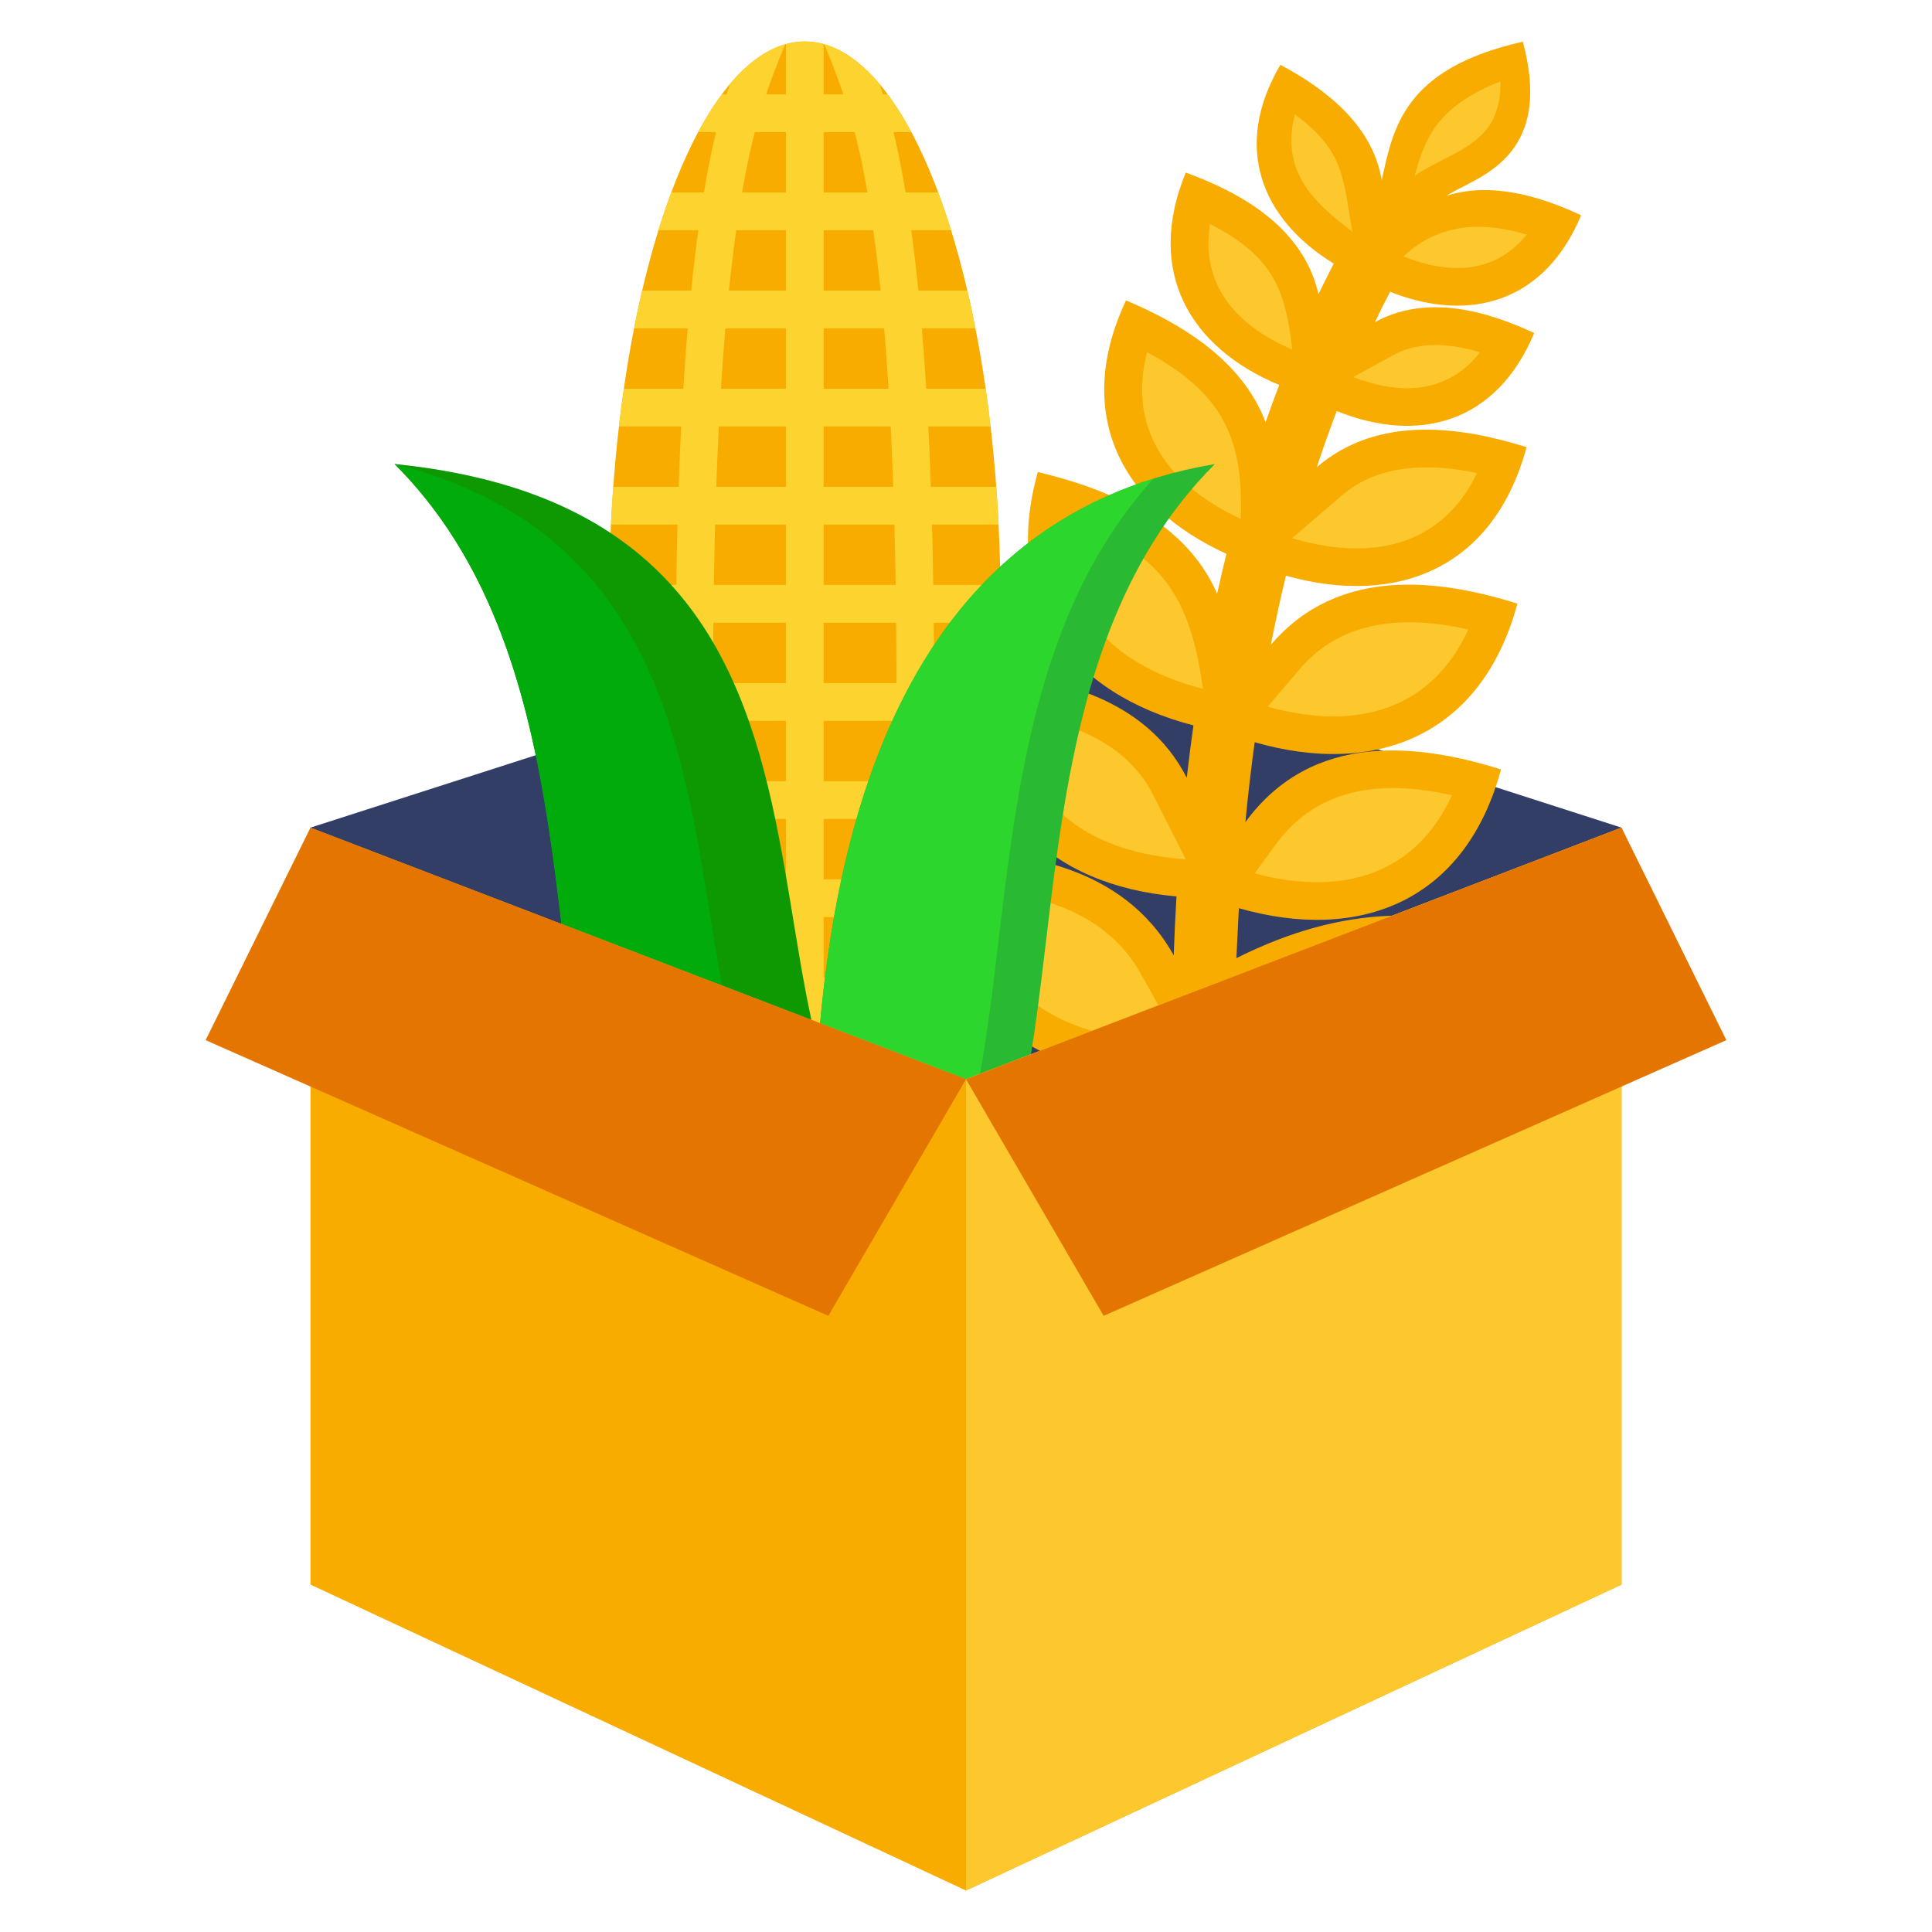 <svg width="120" height="120" viewBox="0 0 120 120" fill="none" xmlns="http://www.w3.org/2000/svg">
<path fill-rule="evenodd" clip-rule="evenodd" d="M60 38.315L100.716 51.406L100.716 55.108L60 74.112L19.284 55.108L19.283 51.406L60 38.315Z" fill="#323E66"/>
<path fill-rule="evenodd" clip-rule="evenodd" d="M58.013 52.855C57.783 62.293 64.029 67.078 72.817 67.052C72.838 68.92 72.89 70.816 72.972 72.743C73.014 73.821 73.922 74.661 75 74.619C76.078 74.576 76.918 73.668 76.876 72.59C76.805 70.915 76.757 69.263 76.732 67.635C85.105 70.09 92.396 67.254 94.837 58.179C89.064 56.37 83.626 56.096 76.794 59.511L76.948 56.409C84.484 58.564 91.03 55.971 93.23 47.79C88.218 46.219 81.542 45.333 77.353 51.065C77.515 49.379 77.708 47.724 77.931 46.1C85.481 48.272 92.044 45.685 94.248 37.491C89.455 35.989 83.142 35.112 78.935 40.05C79.22 38.591 79.533 37.16 79.873 35.757C86.793 37.7 92.794 35.295 94.817 27.774C90.796 26.514 85.617 25.731 81.79 29.017C82.18 27.832 82.593 26.67 83.028 25.531C88.145 27.595 92.961 26.27 95.291 20.685C92.405 19.34 88.647 18.225 85.398 20.009C85.704 19.372 86.018 18.743 86.34 18.123C91.294 20.086 95.946 18.78 98.207 13.371C95.77 12.233 92.695 11.264 89.857 12.154C91.572 11.006 96.573 9.974 94.585 2.589C87.162 4.265 86.536 7.964 85.82 11.191C85.246 7.702 82.226 5.468 79.528 4.026C76.554 9.08 78.299 13.586 82.842 16.373C82.518 16.998 82.202 17.631 81.893 18.272C80.945 14.097 77.031 11.95 73.65 10.719C71.133 16.841 73.866 21.582 79.458 23.912C79.164 24.674 78.88 25.446 78.606 26.227C77.155 22.361 73.328 20.086 69.939 18.659C66.626 25.703 69.647 31.412 76.176 34.401C75.974 35.217 75.782 36.042 75.598 36.876C73.601 32.277 68.665 30.312 64.46 29.319C62.171 37.501 66.508 43.078 74.127 45.056C73.975 46.128 73.837 47.212 73.711 48.309C71.181 43.324 65.552 42.057 60.935 41.752C60.028 50.202 65.23 54.987 73.074 55.678C73.003 56.883 72.945 58.103 72.902 59.337C69.756 53.7 63.253 52.769 58.013 52.855V52.855Z" fill="#F9AC00"/>
<path fill-rule="evenodd" clip-rule="evenodd" d="M83.99 14.38C83.41 11.003 83.497 9.384 80.425 7.099C79.546 10.558 81.47 12.498 83.99 14.38ZM87.873 10.916L88.027 10.813C89.356 9.924 91.073 9.42 92.174 8.221C92.963 7.361 93.213 6.223 93.197 5.057C91.665 5.65 90.212 6.493 89.269 7.729C88.553 8.667 88.164 9.779 87.873 10.916ZM87.168 15.93C89.947 17.029 92.806 17.071 94.826 14.569C92.426 13.859 89.578 13.659 87.168 15.93ZM84.058 23.419C87.303 24.681 90.066 24.255 91.928 21.883C90.125 21.336 88.176 21.157 86.526 22.063L84.058 23.419ZM80.25 33.429L80.507 33.501C85.564 34.921 89.672 33.686 91.743 29.383C88.825 28.773 85.663 28.78 83.316 30.795L80.25 33.429L80.25 33.429ZM78.739 43.894C84.357 45.458 88.951 44.021 91.199 39.094C87.446 38.264 83.454 38.359 80.719 41.569L78.739 43.894H78.739ZM77.928 54.249C83.457 55.723 87.963 54.256 90.182 49.392C86.157 48.5 81.987 48.695 79.245 52.448L77.928 54.249H77.928ZM60.46 55.244C61.31 62.321 66.731 64.727 73.216 64.708L70.856 60.478C68.727 56.665 64.541 55.486 60.46 55.244ZM73.654 53.377L71.621 49.37C69.993 46.162 66.584 44.87 63.198 44.349C63.516 49.823 67.365 52.822 73.28 53.344L73.654 53.377L73.654 53.377ZM66.263 32.254C65.673 37.703 68.971 41.296 74.716 42.788C73.948 37.056 72.084 34.176 66.263 32.254ZM71.245 21.873C70.052 26.466 72.348 30.041 77.067 32.231C77.251 27.153 75.891 24.393 71.245 21.873ZM80.271 21.712C76.897 20.281 74.545 17.779 75.153 13.91C79.28 16.015 79.831 18.229 80.271 21.712Z" fill="#FDC72E"/>
<path d="M49.985 72.436C56.7 72.436 62.143 56.797 62.143 37.505C62.143 18.214 56.7 2.575 49.985 2.575C43.271 2.575 37.827 18.214 37.827 37.505C37.827 56.797 43.271 72.436 49.985 72.436Z" fill="#F9AC00"/>
<path fill-rule="evenodd" clip-rule="evenodd" d="M45.334 5.225C45.289 5.36 45.245 5.496 45.201 5.631C44.671 7.279 44.253 8.973 43.882 11.041C41.592 23.794 41.882 43.656 42.087 57.675C42.122 60.067 42.154 62.289 42.171 64.263C42.886 65.99 43.672 67.484 44.514 68.706C44.514 66.707 44.513 65.246 44.512 65.075C44.498 62.872 44.461 60.371 44.421 57.648C44.218 43.719 43.929 23.984 46.18 11.453C46.53 9.503 46.925 7.903 47.426 6.345C47.803 5.172 48.243 4.017 48.772 2.748C47.566 3.092 46.411 3.943 45.334 5.225Z" fill="#FDD42F"/>
<path fill-rule="evenodd" clip-rule="evenodd" d="M51.157 2.738V72.274C50.772 72.38 50.381 72.436 49.985 72.436C49.59 72.436 49.199 72.38 48.813 72.274V2.738C49.199 2.632 49.59 2.575 49.985 2.575C50.381 2.575 50.772 2.631 51.157 2.738Z" fill="#FDD42F"/>
<path fill-rule="evenodd" clip-rule="evenodd" d="M54.637 5.225C54.682 5.36 54.726 5.496 54.77 5.631C55.3 7.279 55.718 8.973 56.089 11.041C58.379 23.794 58.089 43.656 57.884 57.675C57.849 60.067 57.816 62.289 57.8 64.263C57.084 65.99 56.298 67.484 55.456 68.706C55.457 66.707 55.458 65.246 55.459 65.075C55.473 62.872 55.509 60.371 55.549 57.648C55.753 43.719 56.041 23.984 53.791 11.453C53.441 9.503 53.046 7.903 52.545 6.345C52.168 5.172 51.727 4.017 51.199 2.748C52.405 3.092 53.56 3.943 54.637 5.225Z" fill="#FDD42F"/>
<path fill-rule="evenodd" clip-rule="evenodd" d="M55.139 69.149H44.832C44.323 68.463 43.833 67.68 43.365 66.805H56.606C56.138 67.68 55.648 68.463 55.139 69.149ZM55.139 5.862C55.648 6.548 56.138 7.331 56.606 8.206H43.365C43.833 7.331 44.323 6.548 44.832 5.862H55.139H55.139ZM58.275 11.956C58.553 12.702 58.819 13.483 59.072 14.3H40.899C41.152 13.483 41.418 12.702 41.696 11.956H58.275ZM60.084 18.05C60.262 18.811 60.429 19.593 60.586 20.394H39.385C39.542 19.593 39.709 18.811 39.887 18.05H60.084ZM61.222 24.145C61.332 24.913 61.434 25.694 61.526 26.488H38.445C38.537 25.694 38.639 24.913 38.749 24.145H61.222ZM61.88 30.239C61.936 31.011 61.984 31.793 62.023 32.583H37.949C37.987 31.793 38.035 31.011 38.092 30.239H61.88ZM62.136 36.333C62.141 36.723 62.144 37.113 62.144 37.505C62.144 37.898 62.141 38.288 62.136 38.677H37.835C37.831 38.288 37.828 37.898 37.828 37.505C37.828 37.113 37.831 36.723 37.835 36.333H62.136ZM62.023 42.428C61.984 43.218 61.936 44 61.88 44.772H38.092C38.035 44 37.987 43.218 37.948 42.428H62.023H62.023ZM61.526 48.522C61.434 49.317 61.333 50.098 61.222 50.866H38.75C38.639 50.098 38.537 49.317 38.446 48.522H61.526ZM60.587 54.617C60.43 55.418 60.262 56.2 60.085 56.96H39.887C39.709 56.2 39.542 55.418 39.385 54.617H60.587ZM59.072 60.711C58.819 61.527 58.553 62.309 58.275 63.054H41.697C41.418 62.309 41.153 61.527 40.9 60.711H59.072Z" fill="#FDD42F"/>
<path fill-rule="evenodd" clip-rule="evenodd" d="M50.713 66.5C51.573 52.465 55.559 32.196 75.459 28.821C63.394 40.886 66.545 61.483 62.266 72.581C57.993 83.667 41.234 83.882 37.237 71.251C41.33 76.523 49.401 76.192 50.713 66.5Z" fill="#29B933"/>
<path fill-rule="evenodd" clip-rule="evenodd" d="M50.713 66.5C51.514 53.413 55.037 34.908 71.642 29.732C60.594 41.899 63.486 61.757 59.313 72.581C57.429 77.469 53.117 80.243 48.542 80.734C43.707 80.214 39.095 77.12 37.237 71.251C41.33 76.523 49.401 76.192 50.713 66.5V66.5Z" fill="#2DD62D"/>
<path fill-rule="evenodd" clip-rule="evenodd" d="M59.94 76.439C53.736 83.493 40.7 82.192 37.237 71.251C33.646 59.902 36.109 40.419 24.511 28.821C59.691 32.345 41.102 70.849 59.94 76.439Z" fill="#0E9902"/>
<path fill-rule="evenodd" clip-rule="evenodd" d="M59.94 76.439C53.736 83.493 40.7 82.192 37.237 71.251C33.646 59.902 36.109 40.419 24.511 28.821C24.55 28.825 24.585 28.831 24.623 28.835C55.046 36.76 33.962 77.135 59.94 76.44V76.439Z" fill="#00AB0B"/>
<path fill-rule="evenodd" clip-rule="evenodd" d="M60 117.424L100.716 98.421V51.406L60 67.031L19.284 51.406V98.421L60 117.424Z" fill="#F9AC00"/>
<path fill-rule="evenodd" clip-rule="evenodd" d="M60 67.031L100.716 51.406V98.421L60 117.424V67.031Z" fill="#FDC72E"/>
<path fill-rule="evenodd" clip-rule="evenodd" d="M60 67.031L68.55 81.729L107.227 64.605L100.716 51.406L60 67.031Z" fill="#E37500"/>
<path fill-rule="evenodd" clip-rule="evenodd" d="M60 67.031L51.45 81.729L12.773 64.605L19.284 51.406L60 67.031Z" fill="#E37500"/>
</svg>
